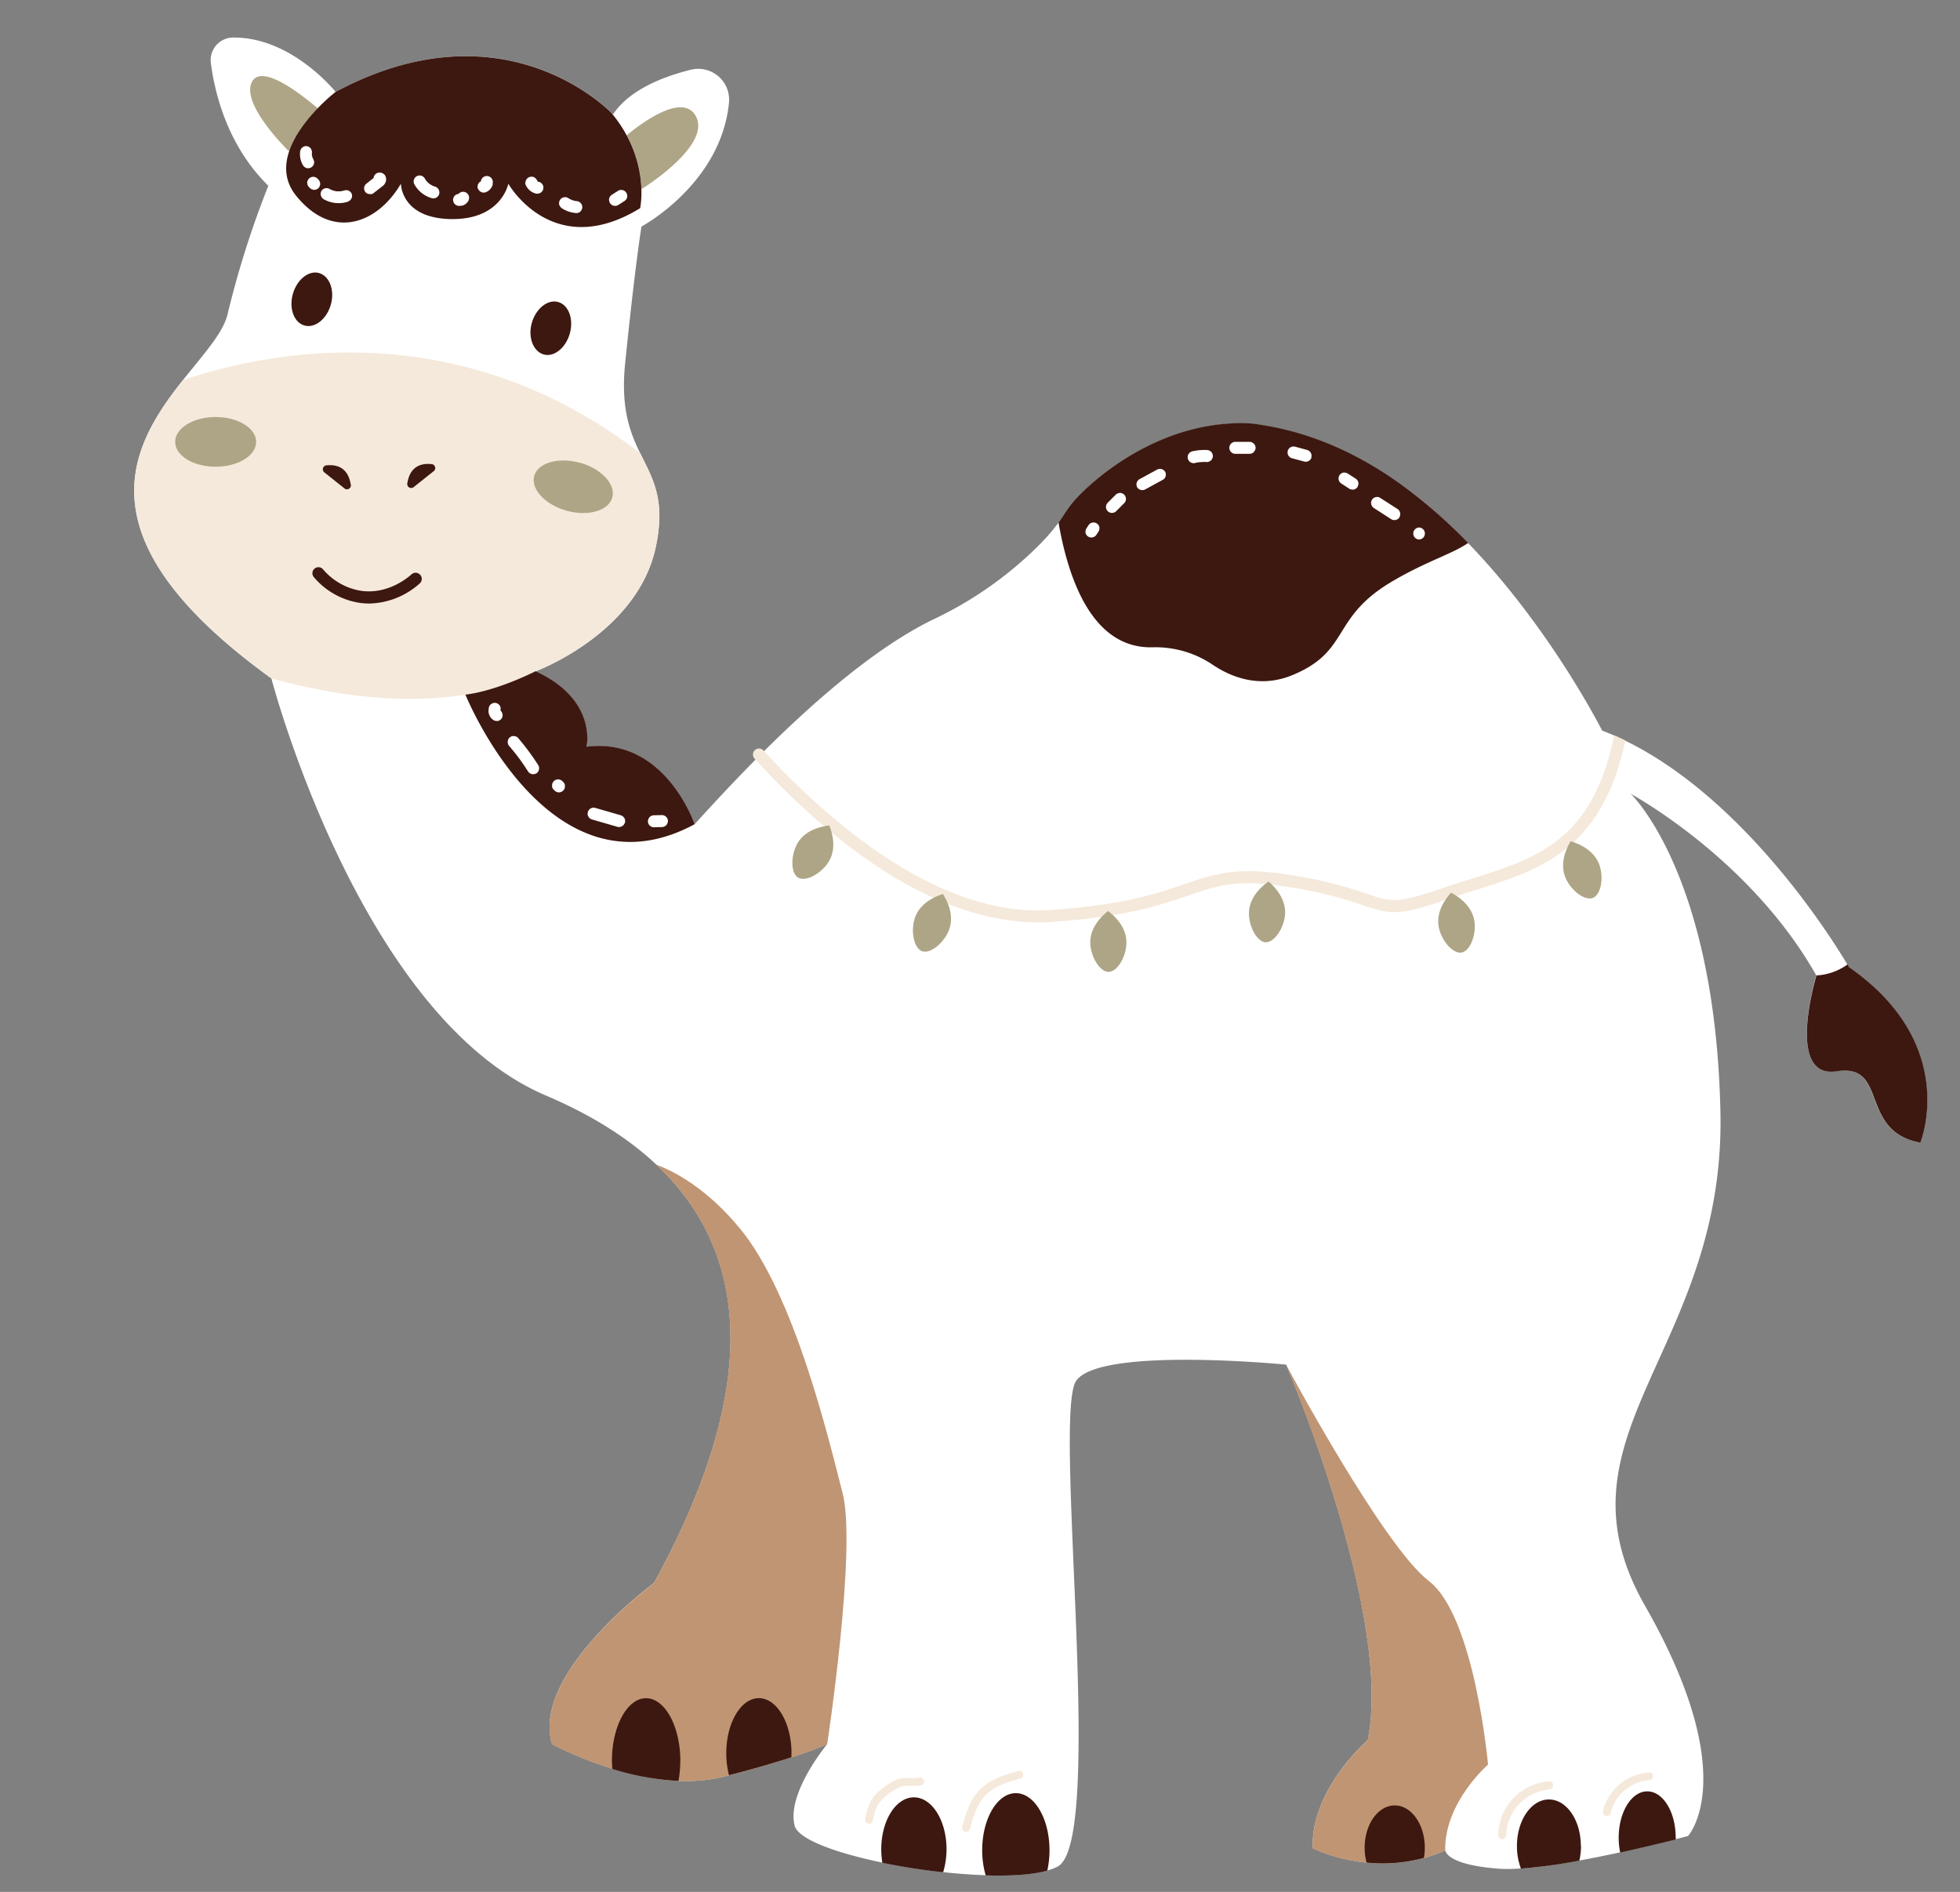 <?xml version="1.0" encoding="UTF-8" standalone="no"?><svg xmlns="http://www.w3.org/2000/svg" xmlns:xlink="http://www.w3.org/1999/xlink" fill="#000000" height="473.6" preserveAspectRatio="xMidYMid meet" version="1" viewBox="-33.6 -9.4 490.7 473.6" width="490.7" zoomAndPan="magnify"><rect x="-33.6" y="-9.4" width="490.7" height="473.6" fill="#808080" stroke="none"/><g data-name="7"><g id="change1_1"><path d="M23.37,69.27A237.86,237.86,0,0,1,33.58,37.1C23.27,27,20.14,13.74,19.19,6.38A5.64,5.64,0,0,1,24.71,0C39.44-.18,50.43,13.61,50.43,13.61c42.89-23,69.45,5.62,69.45,5.62C124,13,132.65,9.71,139.39,8.05a7.73,7.73,0,0,1,9.51,8.32C146.86,36.72,127,47.31,127,47.31s-1.54,9.19-4.09,34.22,12.26,24.25,7.66,46-30.13,31.15-30.13,31.15c15.58,7.15,12.77,18.9,12.77,18.9,19.66-2.56,27.06,19.4,27.06,19.4,28.74-31.89,47.27-45.1,59.24-51.06a95.09,95.09,0,0,0,26.55-18.39c7.88-7.84,5.67-8.62,12.77-15.06,3.93-3.57,19.46-16.77,40.34-15.83a26,26,0,0,1,3.19.42c8.76,1.36,21.85,5.07,36.64,16.18,29.19,21.91,48.51,60.25,48.51,60.25,36,13.79,61.78,59.23,61.78,59.23,27.83,19.41,17.88,43.92,17.88,43.92-15.58-2.81-7.92-19.92-20.94-17.87s-5.11-24-5.11-24c-16.59-29.36-46.46-45.45-46.46-45.45s21.19,19.92,22.46,79.66-43.4,80.68-18.89,123.57S389,450.21,389,450.21s-34.21,9.19-47.49,8.17-13.27-4.6-13.27-4.6c-17.11,7.66-33.19-.51-33.19-.51-.51-14.81,13.78-27.06,13.78-27.06,6.39-31.41-20.42-94-20.42-94s-46.73-4.6-52.6,4.08,7.41,115.15-4.59,121.54-63.83-2.05-65.88-10.22,8.17-20.42,8.17-20.42-6.89,3.32-26,8.17-42.89-8.17-42.89-8.17c-5.36-17.62,25.53-40.34,25.53-40.34,35-63.83,19.66-102.13-27.06-122S34.34,160.42,34.34,160.42C-33.57,111.4,19.54,85.87,23.37,69.27Z" fill="#ffffff"/></g><g id="change2_1"><path d="M34.34,160.42C-14.43,125.21-.78,102.12,12.2,85.76c22.32-7.53,69.26-16.49,114.5,18.29,3.09,6.36,6.43,11.51,3.9,23.43-4.6,21.71-30.13,31.15-30.13,31.15S79.79,172.93,34.34,160.42Zm294.37,55.29c2.33-.81,4.71-1.55,7-2.27,16.32-5.11,31.76-10,37.59-37.48-.92-.45-1.86-.88-2.79-1.29-5.35,26.39-19.46,30.82-35.69,35.9-2.33.73-4.73,1.48-7.1,2.3-11.59,4-13,3.54-19,1.51a104.09,104.09,0,0,0-18.58-4.63c-14-2.34-19.54-.45-27.17,2.17-6.88,2.36-15.44,5.29-33.94,6.49-29.53,1.93-58.36-25.66-71.51-39.95a1.5,1.5,0,0,0-2.44.32l0,0a1.52,1.52,0,0,0,.22,1.72c13.1,14.38,40.76,41,71.11,41,1,0,1.89,0,2.83-.09,18.91-1.23,27.67-4.24,34.72-6.65,7.48-2.57,12.43-4.27,25.7-2a101.56,101.56,0,0,1,18.12,4.51C314.55,219.52,316.61,219.9,328.71,215.71ZM129.4,411.16c-2.38-1.57-5.12-.06-6.73,1.86a13.75,13.75,0,0,0-3,7.93c-.07,1.28-2.07,1.28-2,0a15.85,15.85,0,0,1,3.81-9.61c2.18-2.45,5.94-3.88,8.92-1.9C131.47,410.15,130.47,411.88,129.4,411.16Zm26.53-1.69a19.74,19.74,0,0,0-8.61,4.88,12.83,12.83,0,0,0-3.78,8.84,1,1,0,0,0,2,0c0-6.19,5.52-10.19,10.92-11.79A1,1,0,0,0,155.93,409.47Zm40.56,26.09c-1.62.37-3.31-.11-4.94.31a12,12,0,0,0-4.06,2.3,10.3,10.3,0,0,0-3.09,3.28,16.45,16.45,0,0,0-1.42,4.44c-.27,1.26,1.65,1.79,1.92.53a14.94,14.94,0,0,1,1.18-3.87,12.62,12.62,0,0,1,6.33-4.82c1.53-.26,3.08.11,4.61-.24C198.28,437.2,197.75,435.27,196.49,435.56Zm25-1.68c-3.38.93-6.93,2-9.53,4.48s-3.7,6.11-4.67,9.51a1,1,0,0,0,1.93.54c.87-3.07,1.79-6.36,4.16-8.64s5.61-3.13,8.64-4A1,1,0,0,0,221.48,433.88Zm97.7,4.17a7.81,7.81,0,0,0-8.29.73c-2.42,1.75-3.89,4.35-5.17,7-.56,1.16,1.16,2.17,1.72,1,1.08-2.21,2.25-4.5,4.2-6.07a5.91,5.91,0,0,1,6.53-.93C319.31,440.37,320.32,438.65,319.18,438.05Zm35.09-1.52A13.67,13.67,0,0,0,341.49,450a1,1,0,0,0,2,0,11.81,11.81,0,0,1,10.78-11.43C355.54,438.43,355.55,436.42,354.27,436.53Zm25-2.24A12.69,12.69,0,0,0,367.71,444c-.27,1.26,1.66,1.79,1.93.53a10.67,10.67,0,0,1,9.65-8.28C380.57,436.22,380.58,434.22,379.29,434.29Z" fill="#f5e9db"/></g><g id="change3_1"><path d="M174,206.09c-1.72,3.06-5.84,5.37-7.79,4.2s-1.86-5.89,0-8.85c2.18-3.41,6.47-4.05,7.79-4.2C174.54,198.47,176,202.56,174,206.09Zm28.45,8.32c-1.27.39-5.36,1.83-6.86,5.59-1.3,3.27-.51,7.92,1.64,8.7s5.75-2.26,6.86-5.59C205.39,219.27,203.19,215.53,202.47,214.41Zm41.36,4.26c-1.05.82-4.37,3.61-4.45,7.66-.06,3.51,2.32,7.58,4.6,7.56s4.58-4.15,4.44-7.66C248.27,222.19,244.89,219.47,243.83,218.67ZM284,211.28c-1.09.75-4.57,3.33-4.89,7.37-.28,3.5,1.86,7.71,4.14,7.82s4.82-3.86,4.89-7.37C288.21,215.05,285,212.13,284,211.28Zm45.69,2.78c-.91,1-3.73,4.27-3.14,8.28.5,3.47,3.52,7.1,5.77,6.71s3.84-4.84,3.13-8.28C334.62,216.81,330.85,214.67,329.67,214.06Zm29.94-12.87c-.69,1.14-2.81,4.92-1.45,8.73,1.18,3.31,4.84,6.28,7,5.45s2.82-5.5,1.46-8.73C365,202.91,360.89,201.56,359.61,201.19ZM38.69,28.42l.26-.33c1.45-4,4.42-7.71,7-10.37-3-2.56-13.88-11.51-16.45-6.66C26.52,16.67,38.69,28.42,38.69,28.42Zm101.95-8.68c-3.27-6.2-13.94,1.91-17.33,4.72A30.49,30.49,0,0,1,127,37.87l0,.08S144.56,27.14,140.64,19.74ZM20.39,95c-5.6,0-10.13,2.78-10.13,6.22s4.53,6.21,10.13,6.21,10.13-2.78,10.13-6.21S26,95,20.39,95Zm91.19,11.46c-5.39-1.49-10.5,0-11.42,3.28s2.71,7.2,8.1,8.7,10.5,0,11.42-3.28S117,107.93,111.58,106.43Z" fill="#aea586"/></g><g id="change4_1"><path d="M173.49,427.23s-6.89,3.32-26,8.17-42.89-8.17-42.89-8.17c-5.36-17.62,25.53-40.34,25.53-40.34,26.72-48.76,24.09-82.61.54-104.76,5,1.88,12.83,6.17,20.91,15.91,13.66,16.46,22.21,52.46,25.78,66.38S173.49,427.23,173.49,427.23Zm165.45,5.1s-3.32-37.14-14.81-45.95-35.74-54.13-35.74-54.13,26.81,62.55,20.42,94c0,0-14.29,12.25-13.78,27.06,0,0,16.08,8.17,33.19.51C328,441.78,338.94,432.33,338.94,432.33Z" fill="#c09573"/></g><g id="change5_1"><path d="M113.24,177.53s2.81-11.75-12.77-18.9c0,0-9.44,4.87-17.55,5.85,0,0,21,52.11,57.38,32.45C140.3,196.93,132.9,175,113.24,177.53ZM92.2,170l-.15.36a1.31,1.31,0,0,1-.39.42,1.14,1.14,0,0,1-.51.27,1.11,1.11,0,0,1-.6,0,1,1,0,0,1-.55-.17,3,3,0,0,1-.49-.37,3.24,3.24,0,0,1-.37-.46,1.32,1.32,0,0,1-.12-.2,3.71,3.71,0,0,1-.22-.55,3.23,3.23,0,0,1-.1-.61.88.88,0,0,1,0-.23,4,4,0,0,1,.07-.5.36.36,0,0,1,0-.11.49.49,0,0,1,0-.11c.06-.15.12-.3.19-.45a1.55,1.55,0,0,1,.54-.54l.36-.15a1.55,1.55,0,0,1,.8,0l.35.15a1.13,1.13,0,0,1,.42.39,1.06,1.06,0,0,1,.27.51,1.12,1.12,0,0,1,0,.6.78.78,0,0,1,0,.22,1.68,1.68,0,0,1,.3.35l.15.36A1.55,1.55,0,0,1,92.2,170Zm8.42,14.21a1.52,1.52,0,0,1-2.05-.54q-1.08-1.71-2.28-3.33l-.61-.81h0c-.06-.06-.11-.13-.16-.19l-.3-.38c-.42-.53-.85-1.05-1.29-1.55a1.56,1.56,0,0,1,0-2.13,1.53,1.53,0,0,1,2.13,0,59.88,59.88,0,0,1,5.1,6.87A1.54,1.54,0,0,1,100.62,184.25Zm7,4-.23.3a1.11,1.11,0,0,1-.49.31,1.06,1.06,0,0,1-.58.13,1,1,0,0,1-.57-.13,1.11,1.11,0,0,1-.49-.31l-.25-.25a1.49,1.49,0,0,1-.39-.66c0-.14,0-.27,0-.4a1.54,1.54,0,0,1,.2-.76l.24-.3a1.08,1.08,0,0,1,.48-.31,1.36,1.36,0,0,1,1.16,0,1.14,1.14,0,0,1,.48.31l.26.25a1.57,1.57,0,0,1,.38.66l0,.4A1.44,1.44,0,0,1,107.64,188.24Zm15.22,8.32a1.53,1.53,0,0,1-1.85,1.05l-6.37-1.84a1.5,1.5,0,0,1,.8-2.9l6.37,1.84A1.54,1.54,0,0,1,122.86,196.56Zm10.77-.39a1.06,1.06,0,0,1-.13.58,1.14,1.14,0,0,1-.31.48,1.56,1.56,0,0,1-1.06.44l-2,.05a1.52,1.52,0,0,1-1.06-.44,1.54,1.54,0,0,1-.44-1.06,1.72,1.72,0,0,1,.44-1.06,1.56,1.56,0,0,1,1.06-.44l2-.05a1.52,1.52,0,0,1,1.06.44A1.5,1.5,0,0,1,133.63,196.17Zm3.1,235.27a27.59,27.59,0,0,1-.45,5,66.73,66.73,0,0,1-16.58-3c0-.64-.08-1.29-.08-2,0-8.67,3.83-15.7,8.55-15.7S136.73,422.77,136.73,431.44Zm27.83-1.91c0,.34,0,.68,0,1-3.79,1.23-8.91,2.76-15.63,4.49a21.92,21.92,0,0,1-.68-5.5c0-7.62,3.66-13.79,8.17-13.79S164.56,421.91,164.56,429.53ZM106.15,66.21c2.62.74,3.92,4.27,2.9,7.89s-4,6-6.59,5.21S98.53,75,99.55,71.42,103.52,65.47,106.15,66.21Zm97.22,387.32a19.83,19.83,0,0,1-.85,5.76c-5.14-.56-10.36-1.38-15.21-2.38a20.55,20.55,0,0,1-.28-3.38c0-7.2,3.65-13,8.17-13S203.37,446.33,203.37,453.53ZM93.66,36.59s11.07,19.57,33,6.13c0,0,2.67-12.09-7.24-23.92-3.54-3.47-29.25-26.49-69-5.19,0,0-19.06,14.64-9.87,26S61,46.46,66.77,36.59c0,0,0,8.68,12.6,8.85S93.66,36.59,93.66,36.59Zm25.26,3.65a1.52,1.52,0,0,1,.69-.9l1.56-1a1.5,1.5,0,0,1,.75-.2l.4.05a1.55,1.55,0,0,1,.9.69,1.16,1.16,0,0,1,.18.56,1.22,1.22,0,0,1,0,.6,1.58,1.58,0,0,1-.69.9l-1.56,1a1.44,1.44,0,0,1-.76.2l-.4-.05a1.5,1.5,0,0,1-.89-.69,1.12,1.12,0,0,1-.18-.56A1,1,0,0,1,118.92,40.24Zm-12.35.46a1.51,1.51,0,0,1,2.06-.54,4.78,4.78,0,0,0,2.05.78h0a1.51,1.51,0,0,1,.75.21l.31.23a1.51,1.51,0,0,1,0,2.13,1.46,1.46,0,0,1-1.06.43,7.51,7.51,0,0,1-3.58-1.19,1.67,1.67,0,0,1-.69-.9A1.53,1.53,0,0,1,106.57,40.7ZM98,35.94a1.55,1.55,0,0,1,.69-.9,1,1,0,0,1,.56-.17,1.11,1.11,0,0,1,.6,0,1.14,1.14,0,0,1,.51.27,1.31,1.31,0,0,1,.39.42,1.88,1.88,0,0,0,.14.24L101,36l.22.13.13,0a1.53,1.53,0,0,1,.89.69,1.45,1.45,0,0,1,.21.76l-.06.4a1.06,1.06,0,0,1-.27.51,1,1,0,0,1-.42.38,1.09,1.09,0,0,1-.55.18,1.12,1.12,0,0,1-.6,0,4.27,4.27,0,0,1-.84-.32,4,4,0,0,1-.73-.51,2.22,2.22,0,0,1-.37-.38,3.63,3.63,0,0,1-.5-.73,1.48,1.48,0,0,1-.21-.76ZM42.27,32a5.39,5.39,0,0,1-.63-1.58,5.24,5.24,0,0,1-.11-1.72,1.41,1.41,0,0,1,.2-.75l.23-.31A1.59,1.59,0,0,1,43,27.17a1.56,1.56,0,0,1,1.06.44,1.21,1.21,0,0,1,.31.49,1.25,1.25,0,0,1,.13.57,4.29,4.29,0,0,0,0,.8,4.15,4.15,0,0,0,.19.69,2.64,2.64,0,0,0,.15.29A1.57,1.57,0,0,1,45,31.61a1.5,1.5,0,0,1-2.74.36Zm4.09,5.38-.23.3a1.14,1.14,0,0,1-.48.31,1.17,1.17,0,0,1-.58.13,1.15,1.15,0,0,1-.58-.13,1,1,0,0,1-.48-.31l-.26-.25a1.54,1.54,0,0,1-.38-.67l-.06-.4a1.42,1.42,0,0,1,.21-.75l.23-.31a1.21,1.21,0,0,1,.49-.31,1.22,1.22,0,0,1,.57-.13,1.27,1.27,0,0,1,.58.13,1.11,1.11,0,0,1,.48.31l.26.26a1.57,1.57,0,0,1,.38.66l.06.4A1.48,1.48,0,0,1,46.36,37.35Zm7.1,3.72a7.55,7.55,0,0,1-6.07-.66,1.54,1.54,0,0,1-.54-2,1.52,1.52,0,0,1,2.06-.54,5.2,5.2,0,0,0,.53.26,6.1,6.1,0,0,0,1.11.31,6.64,6.64,0,0,0,1.18,0,5.71,5.71,0,0,0,.93-.21,1.52,1.52,0,0,1,1.85,1A1.54,1.54,0,0,1,53.46,41.07ZM63,36a2.32,2.32,0,0,1-.51.92,3.09,3.09,0,0,1-.39.33l-2,1.55a1.49,1.49,0,0,1-.66.39l-.4,0A1.46,1.46,0,0,1,58,38.81a1.5,1.5,0,0,1-.44-1.06,1.08,1.08,0,0,1,.13-.58,1.14,1.14,0,0,1,.31-.48l1.24-1,.62-.48.07-.05a1.55,1.55,0,0,1,.43-.92,1,1,0,0,1,.48-.31,1.15,1.15,0,0,1,.58-.13,1.5,1.5,0,0,1,.85.22,1.59,1.59,0,0,1,.59.59A1.92,1.92,0,0,1,63,36Zm13.36,3.16a1.5,1.5,0,0,1-.69.89,1.56,1.56,0,0,1-1.16.16,7.28,7.28,0,0,1-4.35-3.43,1.5,1.5,0,0,1,1.69-2.2,1.56,1.56,0,0,1,.9.69,5.35,5.35,0,0,0,.36.56,6.06,6.06,0,0,0,.76.76,6.79,6.79,0,0,0,.94.55l.5.17A1.53,1.53,0,0,1,76.35,39.17Zm7.45,1.19a1,1,0,0,1-.17.55l-.09.14a2.44,2.44,0,0,1-.75.73l-.13.09a4.25,4.25,0,0,1-.49.21l-.15,0a5,5,0,0,1-.54.07h-.16a1.51,1.51,0,0,1-.75-.21l-.31-.23a1.54,1.54,0,0,1-.38-.67l-.06-.39a1.15,1.15,0,0,1,.13-.58,1.21,1.21,0,0,1,.31-.49,1.37,1.37,0,0,1,.48-.31,1.19,1.19,0,0,1,.45-.11,1.54,1.54,0,0,1,.38-.34l.36-.15a1.55,1.55,0,0,1,.8,0l.36.15a1.21,1.21,0,0,1,.42.39,1.14,1.14,0,0,1,.27.51A1.11,1.11,0,0,1,83.8,40.36Zm5.93-3.68a1.17,1.17,0,0,1,0,.2,4.38,4.38,0,0,1-.23.54,1.62,1.62,0,0,1-.1.18l-.29.37-.07.08a1.07,1.07,0,0,1-.16.14,2.74,2.74,0,0,1-.46.34,3.18,3.18,0,0,1-.53.24,1.55,1.55,0,0,1-.8,0l-.36-.15a1.74,1.74,0,0,1-.54-.54L86,37.72a1.11,1.11,0,0,1,0-.6,1,1,0,0,1,.17-.55,1.24,1.24,0,0,1,.39-.43A1,1,0,0,1,86.8,36h0v0a1.6,1.6,0,0,1,.18-.6l.24-.3a1.49,1.49,0,0,1,.66-.39l.4-.05a1.06,1.06,0,0,1,.58.13,1.14,1.14,0,0,1,.48.31,1.08,1.08,0,0,1,.31.48,1.15,1.15,0,0,1,.13.58A4.09,4.09,0,0,1,89.73,36.68Zm-35.54,75.1a1,1,0,0,1-1.68,1l-4.82-3.84a1,1,0,0,1,.57-1.85C52.56,106.7,53.83,109.57,54.19,111.78ZM42.63,72.08c-2.63-.74-3.93-4.27-2.91-7.89s4-6,6.6-5.22,3.92,4.28,2.9,7.89S45.25,72.82,42.63,72.08ZM323.11,453.14a14.14,14.14,0,0,1-.23,2.55,39.28,39.28,0,0,1-14.35,1.16,14.28,14.28,0,0,1-.48-3.71c0-5.85,3.37-10.59,7.53-10.59S323.11,447.29,323.11,453.14ZM71.6,134.5a1.5,1.5,0,0,1-.09,2.12,19.45,19.45,0,0,1-12.64,5.06,17.12,17.12,0,0,1-2.88-.24,18.82,18.82,0,0,1-11-6.34,1.5,1.5,0,1,1,2.27-2,15.79,15.79,0,0,0,9.18,5.34c6.86,1.16,12-3.19,13-4.07A1.5,1.5,0,0,1,71.6,134.5Zm3.29-25.88-4.82,3.84a1,1,0,0,1-1.67-1c.35-2.21,1.63-5.08,5.92-4.69A1,1,0,0,1,74.89,108.62ZM229.15,453.78a23.7,23.7,0,0,1-.55,5.09c-3.73,1.05-9.22,1.38-15.43,1.19a22.64,22.64,0,0,1-.87-6.28c0-7.9,3.77-14.3,8.43-14.3S229.15,445.88,229.15,453.78ZM282.39,97a26,26,0,0,0-3.19-.42c-20.88-.94-36.41,12.26-40.34,15.83-4.68,4.24-5.31,6-7.45,9,2.58,14.85,8.74,31.53,23.44,31.23a25.63,25.63,0,0,1,15,4.26c4.81,3.28,11.86,6,19.89,2.79,15-6.08,9.52-14.45,25.5-23.72,8.57-5,14.64-6.64,18.72-9.45a127.9,127.9,0,0,0-15-13.33C304.24,102.08,291.15,98.37,282.39,97Zm-40.77,26.08a1.12,1.12,0,0,1-.18.56l-.51.77a1.47,1.47,0,0,1-.54.54l-.36.15a1.51,1.51,0,0,1-.79,0l-.36-.15a1.13,1.13,0,0,1-.42-.39,1.05,1.05,0,0,1-.27-.51,1.22,1.22,0,0,1,0-.6,1.09,1.09,0,0,1,.18-.55l.51-.77a1.45,1.45,0,0,1,.53-.54l.36-.15a1.55,1.55,0,0,1,.8,0l.36.15a1.12,1.12,0,0,1,.42.39,1.14,1.14,0,0,1,.27.51A1.18,1.18,0,0,1,241.62,123.09Zm6.23-6.52-2,2a1.54,1.54,0,0,1-1.06.44,1.52,1.52,0,0,1-1.06-.44,1.17,1.17,0,0,1-.31-.48,1.15,1.15,0,0,1-.13-.58,1.56,1.56,0,0,1,.44-1.06l2-2a1.53,1.53,0,0,1,1.06-.44,1.46,1.46,0,0,1,1.06.44,1,1,0,0,1,.31.48,1.06,1.06,0,0,1,.13.58A1.52,1.52,0,0,1,247.85,116.57Zm9.67-5.85-4.42,2.41a1.53,1.53,0,0,1-2-.54,1.51,1.51,0,0,1,.54-2l4.42-2.41a1.53,1.53,0,0,1,2.05.54A1.51,1.51,0,0,1,257.52,110.72Zm11-4.46a12.49,12.49,0,0,0-2,.08c-.29,0-.59.09-.88.16a1.5,1.5,0,0,1-1.69-2.21,1.52,1.52,0,0,1,.89-.68,13.63,13.63,0,0,1,3.71-.35,1.53,1.53,0,0,1,1.5,1.5A1.51,1.51,0,0,1,268.47,106.26Zm11.79-2.48a1.58,1.58,0,0,1-1.06.44h-3.58a1.53,1.53,0,0,1-1.5-1.5,1.5,1.5,0,0,1,.44-1.06,1.52,1.52,0,0,1,1.06-.44h3.58a1.52,1.52,0,0,1,1.5,1.5A1.56,1.56,0,0,1,280.26,103.78Zm14.43,1.36a1.5,1.5,0,0,1-1.84,1l-3.05-.82a1.5,1.5,0,0,1-.36-2.74,1.56,1.56,0,0,1,1.16-.15l3,.82a1.5,1.5,0,0,1,1.05,1.85Zm11.56,7.31a1.18,1.18,0,0,1-.38.42,1.26,1.26,0,0,1-.51.27,1.11,1.11,0,0,1-.6,0,1,1,0,0,1-.56-.17l-2-1.29a1.56,1.56,0,0,1-.68-.89,1.47,1.47,0,0,1,.15-1.16,1.1,1.1,0,0,1,.38-.42,1.26,1.26,0,0,1,.51-.27,1.22,1.22,0,0,1,.6,0,1.12,1.12,0,0,1,.56.18l2,1.29a1.62,1.62,0,0,1,.69.89A1.52,1.52,0,0,1,306.25,112.45Zm10.5,7.62a1.52,1.52,0,0,1-2.05.54l-4.35-2.8a1.54,1.54,0,0,1-.54-2.06,1.51,1.51,0,0,1,2.05-.53l4.35,2.8A1.53,1.53,0,0,1,316.75,120.07Zm4.83,2.59a1.5,1.5,0,0,1,0,3A1.5,1.5,0,0,1,321.58,122.66Zm40.59,330a16.56,16.56,0,0,1-.42,3.72,135.83,135.83,0,0,1-14.62,2,15.64,15.64,0,0,1-1-5.7c0-6.41,3.6-11.61,8-11.61S362.17,446.22,362.17,452.63Zm85-176c-15.58-2.81-7.92-19.92-20.94-17.87s-5.19-23.74-5.11-24a14.62,14.62,0,0,0,7.77-2.75l.4.69C457.15,252.08,447.2,276.59,447.2,276.59Zm-61.28,174c0,.14,0,.28,0,.42-3.07.78-8.14,2-13.91,3.28a18.26,18.26,0,0,1-.38-3.7c0-6.42,3.2-11.62,7.15-11.62S385.92,444.17,385.92,450.59Z" fill="#3d1810"/></g></g></svg>